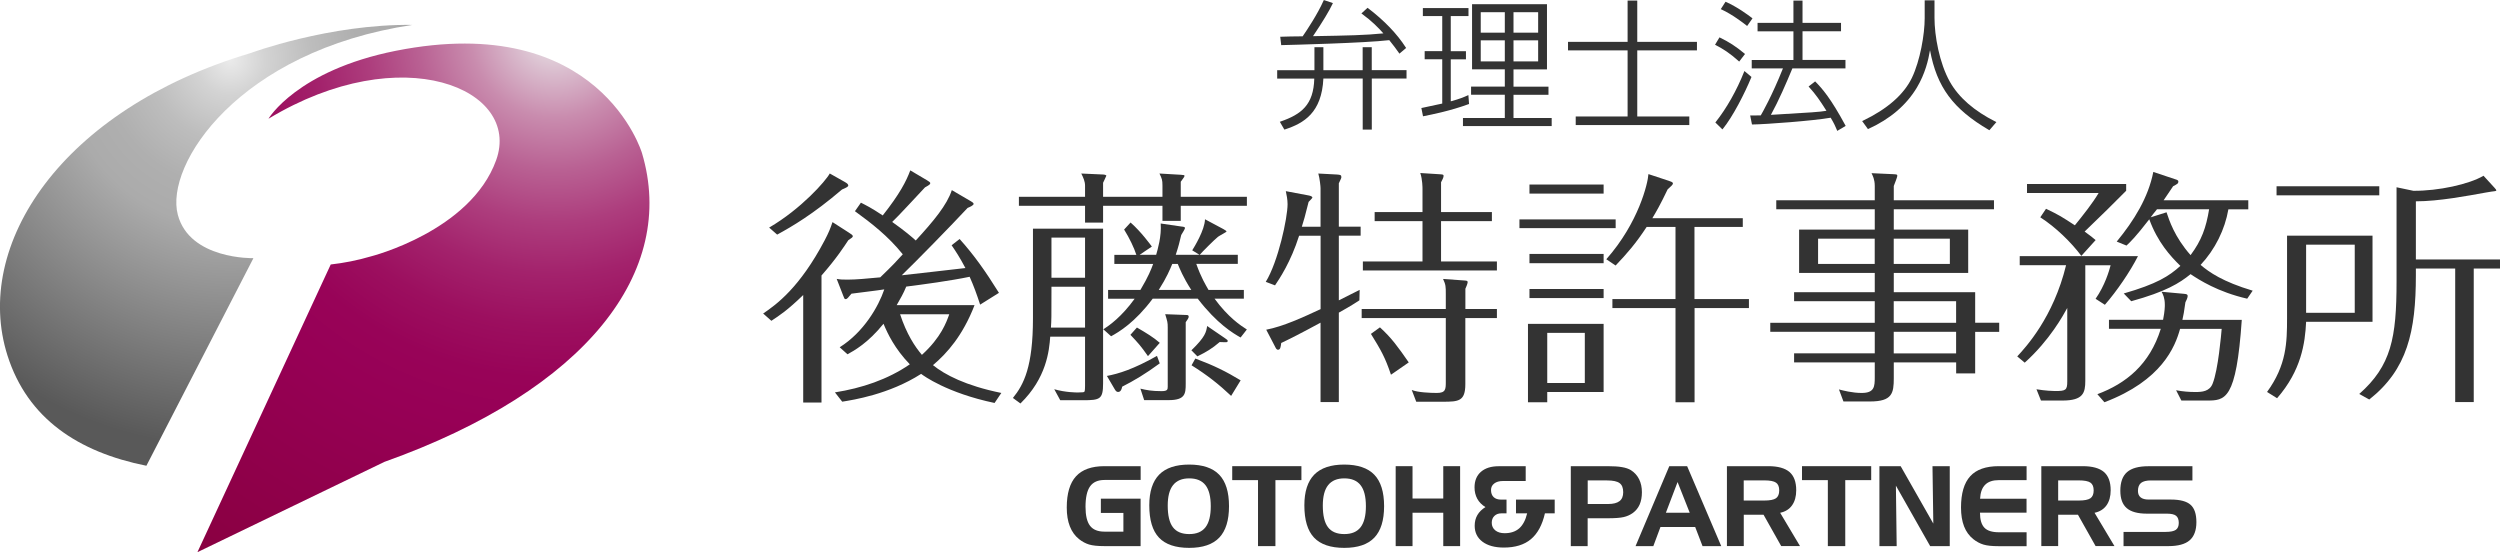 <?xml version="1.0" encoding="UTF-8"?><svg id="_レイヤー_2" xmlns="http://www.w3.org/2000/svg" xmlns:xlink="http://www.w3.org/1999/xlink" viewBox="0 0 483.78 106.84"><defs><style>.cls-1{fill:#333;}.cls-2{fill:url(#radial-gradient-2);}.cls-3{fill:url(#radial-gradient);}</style><radialGradient id="radial-gradient" cx="44.57" cy="11.53" fx="44.57" fy="11.53" r="74.96" gradientUnits="userSpaceOnUse"><stop offset="0" stop-color="#ebebeb"/><stop offset=".09" stop-color="#d3d3d3"/><stop offset=".21" stop-color="#bdbdbd"/><stop offset=".33" stop-color="#afafaf"/><stop offset=".43" stop-color="#ababab"/><stop offset="1" stop-color="#595959"/></radialGradient><radialGradient id="radial-gradient-2" cx="107.36" cy="6.39" fx="107.36" fy="6.39" r="126.12" gradientUnits="userSpaceOnUse"><stop offset="0" stop-color="#ebebeb"/><stop offset=".06" stop-color="#dabdce"/><stop offset=".13" stop-color="#c98cae"/><stop offset=".21" stop-color="#b96193"/><stop offset=".29" stop-color="#ad3d7d"/><stop offset=".37" stop-color="#a3226c"/><stop offset=".45" stop-color="#9c0f5f"/><stop offset=".53" stop-color="#980358"/><stop offset=".61" stop-color="#970056"/><stop offset="1" stop-color="#88003f"/></radialGradient></defs><g id="_ロゴ"><g><g><path class="cls-1" d="m164.2,44.97c.53.34.83.53.83.73s-.2.34-.87.78c-.78,1.16-2.18,3.4-5.19,6.83v24.58h-3.54v-20.8c-3.1,3-4.56,3.93-6.16,4.99l-1.59-1.41c2.57-1.75,7.07-4.99,11.92-14.2.78-1.5,1.07-2.23,1.5-3.49l3.1,1.99Zm-.63-9.7c.34.19.58.39.58.63,0,.2-.29.39-1.21.77-5.62,4.8-9.69,7.17-12.55,8.73l-1.55-1.36c6.21-3.63,10.95-9.02,11.73-10.47l3.01,1.7Zm25.01,23.8c-2.28,5.87-5.28,9.26-8.04,11.59,2.28,1.84,6.3,3.97,13.23,5.38l-1.31,1.94c-9.21-1.94-13.77-5.29-14.21-5.63-6.21,3.98-13.19,5.04-15.27,5.38l-1.41-1.8c5.18-.82,10.18-2.47,14.49-5.43-2.91-3.01-4.31-5.96-5.09-7.85-3,3.73-5.67,5.19-6.97,5.91l-1.51-1.36c4.65-2.91,7.52-7.9,8.63-11.2-.82.15-6.06.78-6.35.83-.63.77-.87,1.06-1.12,1.06s-.29-.19-.48-.68l-1.26-3.24c.82.14,1.11.14,2.18.14,1.5,0,3.68-.19,6.25-.44,2.42-2.32,3.49-3.49,4.36-4.46-2.91-3.59-6.06-6.01-9.26-8.34l1.16-1.65c1.02.53,1.89.92,4.22,2.47,3.3-4.17,4.56-6.64,5.33-8.72l3.2,1.89c.48.29.67.43.67.58,0,.24-.24.39-1.02.82-1.02,1.07-5.38,5.82-6.35,6.69,2.47,1.74,3.92,3,4.56,3.59,3.44-3.74,6.06-6.89,6.98-9.75l3.73,2.18c.15.09.49.29.49.48,0,.29-.77.63-1.16.78-3.2,3.44-10.03,10.42-12.75,13.04,1.02-.09,10.18-1.16,12.32-1.4-1.12-2.13-1.94-3.34-2.67-4.41l1.55-1.21c2.86,3.2,4.95,6.16,7.61,10.42l-3.64,2.28c-.68-2.08-1.21-3.54-2.03-5.39-3.73.78-9.17,1.51-12.27,1.9-.53,1.31-1.12,2.32-1.85,3.59h15.03Zm-14.4,1.75c1.26,3.83,2.86,6.25,4.22,7.85,3.73-3.39,4.75-6.35,5.29-7.85h-9.5Z"/><path class="cls-1" d="m203.23,65.13c-.19,2.76-.73,8.05-5.77,12.95l-1.45-1.07c2.13-2.61,3.88-6.11,3.88-15.41v-17.35h13.57v29.91c0,3.1-.58,3.29-3.88,3.29h-4.41l-1.16-2.13c2.18.63,4.27.63,4.56.63,1.02,0,1.17-.05,1.26-.14.14-.1.14-.87.14-1.16v-9.5h-6.74Zm6.74-29.23c0-.78-.34-1.55-.73-2.32l4.22.19c.24,0,.63.1.63.24,0,.05-.54,1.16-.63,1.36v2.71h11.49v-2.18c0-1.07-.1-1.31-.58-2.32l4.12.24c.63.05.73.05.73.24s-.63.92-.73,1.11v2.91h12.8v1.75h-12.8v2.91h-3.54v-2.91h-11.49v3.25h-3.49v-3.25h-12.8v-1.75h12.8v-2.18Zm0,27.49v-7.9h-6.5v1.11c0,4.75,0,5.29-.1,6.79h6.6Zm0-9.65v-7.76h-6.5v7.76h6.5Zm3.54,9.99c1.26-.83,3.49-2.38,6.06-5.92h-5.14v-1.7h6.25c1.51-2.52,2.13-4.07,2.47-5.04h-7.51v-1.75h4.26c-.44-1.36-1.31-3.2-2.37-4.9l1.25-1.36c2.04,1.79,3.83,4.27,4.12,4.65l-2.37,1.6h3.2c.29-1.02,1.06-3.59.88-6.06l3.97.58c.49.05.73.1.73.29s-.44.87-.73,1.36c-.29,1.26-.53,2.23-1.06,3.83h4.6l-1.41-.87c.39-.63,2.43-3.93,2.47-6.01l3.54,1.89c.15.1.63.34.63.48,0,.1-1.41.83-1.65,1.02-.63.49-3.1,2.96-3.54,3.49h7.37v1.75h-8.04c.97,2.71,1.79,4.02,2.37,5.04h6.84v1.7h-5.67c2.66,3.63,5.04,5.19,6.25,5.96l-1.21,1.55c-1.46-.82-4.56-2.66-8.29-7.51h-8.72c-3.44,4.61-6.54,6.45-8.05,7.27l-1.5-1.35Zm10.91,6.59c-2.77,2.03-4.9,3.3-7.27,4.51-.05.29-.2,1.02-.78,1.02-.29,0-.48-.19-.72-.63l-1.45-2.47c2.28-.43,5.14-1.31,9.69-3.88l.54,1.46Zm-2.28-1.41c-1.4-1.99-1.79-2.42-3.39-4.12l1.26-1.41c1.84,1.07,3.2,1.89,4.42,2.96l-2.28,2.57Zm-1.45,6.3c1.21.29,2.23.48,4.07.48,1.12,0,1.21-.29,1.21-.83v-11.49c0-.97-.05-1.11-.49-2.57l3.97.15c.34,0,.58,0,.58.34,0,.24-.24.58-.58,1.06v11.93c0,1.9-.1,3.15-3.29,3.15h-4.75l-.73-2.23Zm6.16-24.14c-.44,1.06-1.07,2.61-2.62,5.04h6.3c-1.65-2.57-2.23-4.12-2.62-5.04h-1.06Zm10.28,14.44c.34.24.44.29.44.44,0,.34-.15.29-1.55.24-1.45,1.26-2.62,1.94-4.31,2.77l-1.16-1.17c2.71-2.61,2.86-3.54,3.05-4.7l3.54,2.42Zm1.11,11.1c-2.37-2.23-4.56-3.98-7.66-5.92l.73-1.31c3.64,1.36,5.96,2.52,8.77,4.22l-1.84,3.01Z"/><path class="cls-1" d="m255.54,43.85v-7.46c0-.29-.14-1.79-.43-2.81l3.59.19c.68.05.87.1.87.49,0,.19-.05.29-.49,1.21v8.39h4.22v1.75h-4.22v12.51c1.12-.58,2.28-1.16,4.03-2.03l-.05,2.03c-.82.53-1.55,1.02-3.98,2.38v17.31h-3.54v-15.37c-3.83,2.08-5.96,3.15-7.61,3.93-.1.77-.15,1.31-.63,1.31-.24,0-.39-.24-.53-.54l-1.74-3.34c3.29-.63,7.08-2.38,10.52-3.98v-14.2h-4.16c-1.61,5.09-3.84,8.39-4.66,9.6l-1.79-.68c2.42-3.93,4.22-12.41,4.22-15.03,0-.87-.19-1.84-.34-2.52l4.36.82c.24.05.78.14.78.44,0,.09-.73.82-.73.82-.67,2.72-.97,3.74-1.31,4.8h3.63Zm34.13,15.95v1.75h-6.11v12.79c0,3.3-1.31,3.4-4.31,3.4h-5.19l-.87-2.28c1.11.48,3.63.58,4.85.58,1.74,0,1.74-.73,1.74-2.23v-12.26h-16.28v-1.75h16.28v-2.86c0-1.45,0-1.84-.53-2.96l4.03.29c.58.05.73.05.73.34s-.39,1.17-.44,1.26v3.92h6.11Zm-.97-18.76v1.75h-9.84v7.81h10.81v1.74h-25.94v-1.74h11.54v-7.81h-9.26v-1.75h9.26v-4.46c0-.2,0-1.85-.43-3.1l3.78.24c.63.05.73.05.73.34s-.29.83-.49,1.21v5.77h9.84Zm-21.67,22.3c2.28,2.08,3.49,3.78,5.58,6.79l-3.44,2.38c-1.16-3.44-1.94-4.75-3.88-7.9l1.74-1.26Z"/><path class="cls-1" d="m312.65,42.45v1.7h-18.62v-1.7h18.62Zm-2.33,20.22v13.19h-10.91v1.98h-3.73v-15.17h14.64Zm0-26.96v1.75h-14.35v-1.75h14.35Zm0,13.43v1.79h-14.35v-1.79h14.35Zm0,6.79v1.75h-14.35v-1.75h14.35Zm-10.91,8.48v9.7h7.27v-9.7h-7.27Zm28.51-6.54h10.52v1.74h-10.52v18.23h-3.69v-18.23h-12.21v-1.74h12.21v-13.96h-5.58c-2.03,3.11-3.78,5.14-6.01,7.47l-1.8-1.21c6.25-7.08,8.05-14.69,8.15-16.48l3.97,1.31c.29.1.77.24.77.48,0,.29-.39.58-1.02,1.16-1.41,2.96-2.23,4.37-2.96,5.58h17.5v1.7h-9.35v13.96Z"/><path class="cls-1" d="m386.87,62.47v1.75h-4.65v8.04h-3.68v-2.13h-12.07v3.05c0,2.91-.29,4.51-4.61,4.51h-5.13l-.87-2.33c.77.2,2.56.68,4.41.68,2.47,0,2.52-1.26,2.52-3.05v-2.86h-15.61v-1.75h15.61v-4.17h-20.22v-1.75h20.22v-4.17h-15.61v-1.74h15.61v-3.73h-14.64v-8.39h14.64v-3.93h-19.06v-1.75h19.06v-2.76c0-1.27-.39-1.99-.63-2.48l4.31.2c.63.05.68.05.68.34,0,.19-.43,1.31-.68,1.94v2.76h19.39v1.75h-19.39v3.93h14.4v8.39h-14.4v3.73h15.75v5.91h4.65Zm-24.09-11.39v-4.9h-10.96v4.9h10.96Zm3.68-4.9v4.9h10.86v-4.9h-10.86Zm12.07,16.28v-4.17h-12.07v4.17h12.07Zm0,5.92v-4.17h-12.07v4.17h12.07Z"/><path class="cls-1" d="m400.06,59.56c-.78,1.41-3.35,6.2-8.25,10.62l-1.45-1.21c1.65-1.79,6.98-7.52,9.45-17.65h-8.97v-1.75h22.88c-1.5,2.96-4.07,6.74-6.4,9.41l-1.8-1.16c1.8-2.57,2.62-5.38,2.91-6.49h-4.9v22.35c0,2.33-.39,3.83-4.41,3.83h-4.17l-.87-2.18c1.79.29,3.2.34,3.58.34,2.09,0,2.38-.15,2.38-1.89v-14.2Zm2.71-10.04c-2.04-2.71-4.95-5.53-7.95-7.47l1.11-1.65c2.62,1.26,2.96,1.5,5.58,3.2,1.64-2.03,3.39-4.22,4.6-6.25h-13.86v-1.75h19.19v1.31q-3.39,3.44-8.04,7.9c1.16.83,1.55,1.16,2.13,1.65l-2.76,3.05Zm3.1,26.76c5.57-2.08,10.13-5.77,12.27-12.65h-10.03v-1.74h10.47c.34-1.7.34-2.62.34-2.91,0-1.31-.34-1.99-.63-2.52l4.27.39c.63.05.78.14.78.44,0,.34-.29.92-.44,1.21-.24,1.85-.39,2.52-.58,3.4h11.49c-1.07,15.61-3.2,15.61-6.84,15.61h-4.85l-1.02-1.99c1.31.24,2.47.34,3.74.34s2.76-.1,3.34-1.65c1.06-2.67,1.64-9.41,1.74-10.57h-8.05c-.97,3.49-3.54,9.99-14.64,14.2l-1.36-1.55Zm25.35-35.78c-.68,3.93-2.57,7.76-5.38,10.76,1.65,1.41,4.27,3.25,10.08,4.99l-1.06,1.55c-5.72-1.31-9.36-3.68-10.96-4.75-2.13,1.74-4.8,3.4-11.48,5.24l-1.45-1.5c6.39-1.84,8.77-3.35,10.96-5.34-1.9-1.84-4.42-4.6-6.02-9.02-2.62,3.39-3.63,4.36-4.41,5.09l-1.89-.77c3.35-4.07,6.11-8.53,7.08-13.48l4.22,1.41c.34.1.63.2.63.44,0,.39-.2.49-1.02.92-.63.92-1.16,1.75-1.84,2.72h16.39v1.75h-3.83Zm-13.82,0c-.44.53-1.16,1.45-1.21,1.55l3.06-.97c.53,1.55,1.5,4.7,4.65,8.29,2.14-2.86,3.01-5.33,3.59-8.87h-10.09Z"/><path class="cls-1" d="m459.11,45.6v16.67h-12.85c-.19,4.17-.96,9.45-5.62,14.79l-1.94-1.21c3.78-5.19,3.87-9.6,3.87-14.25v-16h16.54Zm1.31-9.55v1.75h-19.88v-1.75h19.88Zm-14.16,11.3v13.18h9.41v-13.18h-9.41Zm21.24,5.91c0,10.91-1.65,18.23-9.02,24.05l-1.94-1.07c6.2-5.48,7.22-10.86,7.22-21.77v-18.23l3.25.68c4.8.05,10.81-1.26,13.58-2.91l2.13,2.33c.25.29.34.39.34.48,0,.24-.19.1-2.03.44-3.5.63-9.07,1.7-13.53,1.7v11.25h16.29v1.75h-5.09v25.84h-3.59v-25.84h-7.61v1.31Z"/></g><g><path class="cls-1" d="m213.03,99.25v-2.75h7.69v9.18h-7c-1.29,0-2.28-.1-2.97-.31-.69-.21-1.33-.56-1.94-1.04-.79-.63-1.38-1.45-1.78-2.47-.4-1.01-.6-2.22-.6-3.64,0-2.73.6-4.75,1.79-6.05,1.19-1.3,3.02-1.96,5.51-1.96h7v2.67h-7c-1.28,0-2.21.42-2.79,1.24-.58.82-.88,2.14-.88,3.95,0,1.69.29,2.91.87,3.67.58.76,1.51,1.14,2.8,1.14h3.66v-3.62h-4.35Z"/><path class="cls-1" d="m222.4,97.79c0-2.66.64-4.64,1.91-5.94,1.28-1.3,3.21-1.95,5.81-1.95s4.57.66,5.82,1.97c1.26,1.31,1.89,3.34,1.89,6.08s-.63,4.77-1.89,6.09c-1.26,1.32-3.2,1.98-5.82,1.98s-4.6-.66-5.85-1.99c-1.25-1.33-1.87-3.41-1.87-6.24Zm7.73-5.22c-1.39,0-2.44.44-3.13,1.31-.69.87-1.03,2.19-1.03,3.95,0,1.91.33,3.31,1,4.19.67.89,1.72,1.33,3.16,1.33s2.46-.44,3.15-1.32c.68-.88,1.02-2.24,1.02-4.07s-.34-3.2-1.02-4.07c-.68-.88-1.73-1.32-3.15-1.32Z"/><path class="cls-1" d="m243.45,92.91h-5v-2.7h13.39v2.7h-5.03v12.77h-3.37v-12.77Z"/><path class="cls-1" d="m252.41,97.79c0-2.66.64-4.64,1.91-5.94,1.28-1.3,3.21-1.95,5.81-1.95s4.57.66,5.82,1.97c1.26,1.31,1.89,3.34,1.89,6.08s-.63,4.77-1.89,6.09c-1.26,1.32-3.2,1.98-5.82,1.98s-4.6-.66-5.85-1.99c-1.25-1.33-1.87-3.41-1.87-6.24Zm7.73-5.22c-1.4,0-2.44.44-3.13,1.31-.69.87-1.03,2.19-1.03,3.95,0,1.91.33,3.31,1,4.19.67.89,1.72,1.33,3.16,1.33s2.46-.44,3.15-1.32c.68-.88,1.03-2.24,1.03-4.07s-.34-3.2-1.03-4.07c-.68-.88-1.73-1.32-3.15-1.32Z"/><path class="cls-1" d="m273.34,90.21v6.26h5.95v-6.26h3.26v15.47h-3.26v-6.46h-5.95v6.46h-3.26v-15.47h3.26Z"/><path class="cls-1" d="m298.96,99.34c-.51,2.25-1.42,3.92-2.71,5-1.29,1.08-3.04,1.62-5.24,1.62-1.74,0-3.13-.38-4.13-1.13-1.01-.76-1.51-1.79-1.51-3.09,0-.78.17-1.47.52-2.07.35-.6.87-1.12,1.56-1.54-.7-.43-1.22-.96-1.58-1.61-.35-.65-.53-1.38-.53-2.2,0-1.28.41-2.29,1.23-3.01.82-.72,1.97-1.09,3.44-1.09h5.23v2.86h-4.41c-.7,0-1.27.16-1.68.48-.42.32-.62.74-.62,1.27,0,.59.17,1.04.51,1.37.34.32.82.48,1.44.48h1.05v2.66h-1.01c-.56,0-1,.17-1.34.5-.34.33-.51.77-.51,1.32,0,.61.23,1.1.68,1.47.45.37,1.06.55,1.82.55,1.16,0,2.1-.31,2.82-.94.71-.63,1.22-1.6,1.53-2.9h-2.16v-2.66h7.49v2.66h-1.91Z"/><path class="cls-1" d="m303.98,90.21h7.07c1.19,0,2.15.06,2.85.19.71.12,1.27.32,1.7.58.7.45,1.23,1.04,1.59,1.76.36.73.54,1.57.54,2.51s-.15,1.72-.44,2.39c-.29.66-.74,1.21-1.35,1.65-.51.36-1.09.62-1.74.77-.66.15-1.66.23-3.02.23h-3.95v5.39h-3.26v-15.47Zm7.03,2.75h-3.77v4.57h3.97c.98,0,1.71-.19,2.19-.56.48-.37.71-.95.71-1.72,0-.83-.23-1.42-.7-1.76-.47-.35-1.27-.52-2.41-.52Z"/><path class="cls-1" d="m323.03,90.21h3.45l6.6,15.47h-3.62l-1.42-3.7h-6.72l-1.38,3.7h-3.44l6.53-15.47Zm1.6,3.07l-2.26,5.94h4.61l-2.35-5.94Z"/><path class="cls-1" d="m334.17,90.21h8.02c1.86,0,3.23.38,4.1,1.13.87.75,1.3,1.93,1.3,3.53,0,1.19-.27,2.16-.8,2.91-.53.75-1.3,1.24-2.31,1.45l3.84,6.44h-3.64l-3.41-6.06h-3.83v6.06h-3.26v-15.47Zm7.25,2.75h-3.99v3.9h3.99c1.08,0,1.83-.15,2.25-.44.42-.3.63-.8.63-1.52s-.21-1.21-.62-1.5c-.41-.29-1.17-.44-2.27-.44Z"/><path class="cls-1" d="m353.71,92.91h-5v-2.7h13.39v2.7h-5.02v12.77h-3.37v-12.77Z"/><path class="cls-1" d="m363.68,90.21h4.12l6.32,11.11-.16-11.11h3.34v15.47h-3.79l-6.63-11.7.15,11.7h-3.34v-15.47Z"/><path class="cls-1" d="m386.82,92.91c-1.18,0-2.06.29-2.66.89-.6.59-.93,1.49-.99,2.71h8.99v2.7h-9.01c0,1.35.29,2.32.86,2.91.56.59,1.5.88,2.82.88h5.34v2.69h-5.49c-1.21,0-2.17-.1-2.86-.31-.69-.21-1.35-.56-1.96-1.05-.79-.63-1.39-1.45-1.79-2.47-.39-1.01-.59-2.22-.59-3.64,0-2.74.59-4.76,1.78-6.06,1.18-1.3,3.02-1.95,5.52-1.95h5.39v2.7h-5.34Z"/><path class="cls-1" d="m395.02,90.21h8.02c1.86,0,3.23.38,4.1,1.13.87.75,1.3,1.93,1.3,3.53,0,1.19-.27,2.16-.8,2.91-.54.75-1.31,1.24-2.32,1.45l3.85,6.44h-3.65l-3.41-6.06h-3.83v6.06h-3.26v-15.47Zm7.25,2.75h-3.99v3.9h3.99c1.08,0,1.83-.15,2.25-.44.42-.3.63-.8.63-1.52s-.21-1.21-.62-1.5c-.41-.29-1.17-.44-2.27-.44Z"/><path class="cls-1" d="m424.27,92.97h-8.04c-.87,0-1.5.16-1.91.48-.4.33-.6.84-.6,1.54,0,.56.17.98.52,1.26.34.28.86.42,1.54.42h4.32c1.78,0,3.05.34,3.8,1.01.76.67,1.13,1.8,1.13,3.37s-.44,2.76-1.31,3.51c-.87.75-2.24,1.12-4.11,1.12h-8.68v-2.75h8.16c.93,0,1.58-.14,1.96-.4.38-.27.57-.72.57-1.34s-.17-1.1-.52-1.38c-.35-.28-.94-.41-1.79-.41h-3.85c-1.78,0-3.09-.36-3.91-1.07-.83-.71-1.24-1.83-1.24-3.37,0-1.64.43-2.84,1.3-3.6.87-.76,2.25-1.14,4.13-1.14h8.52v2.75Z"/></g><g><path class="cls-3" d="m79.82,4.82c-33.7,5.05-47.97,27.06-45.41,36.74,2.3,8.7,14.63,8.4,14.63,8.4l-20.71,40.17c-13.2-2.64-23-9.14-26.88-21.33C-5.34,47.45,11.87,21.21,48.36,10.31c0,0,15.37-5.7,31.45-5.49Z"/><path class="cls-2" d="m38.21,106.84l25.79-55.66c2.55-.29,5.16-.79,7.79-1.57,0,0,19.26-4.86,24.22-18.61,4.96-13.75-18.17-23.66-44.06-8.02,0,0,5.5-9.34,24.64-13.15,39.45-7.84,47.64,19.79,47.64,19.79,6.83,22.89-10.63,45.78-49.85,59.76l-36.15,17.46Z"/></g><g><g><path class="cls-1" d="m248.06,8.73c1.63-.04,15.96-.39,20.78-.96.83,1.02,1.33,1.71,1.76,2.32l.21.29,1.29-1.1-.06-.09c-1.7-2.65-4.16-5.21-7.32-7.62l-.08-.06-1.19,1.09.12.09c1.93,1.4,3.15,2.67,4.13,3.77-3.69.36-6.5.41-13.62.54,1.83-2.72,3.18-4.95,3.79-6.27l.06-.13-1.75-.59-.05.1c-1.15,2.61-3.21,5.7-4.05,6.92-1.07,0-3.76.05-4.21.08h-.13s.19,1.63.19,1.63h.11Z"/><path class="cls-1" d="m265.45,13.58v-4.45h-1.76v4.45h-7.6v-4.45h-1.73v4.45h-7.21v1.63h7.18c-.14,5.09-2.5,6.91-6.53,8.31l-.14.05.88,1.51.1-.03c3.68-1.2,7.13-3.23,7.45-9.85h7.61v9.88h1.76v-9.88h6.72v-1.63h-6.72Z"/></g><g><path class="cls-1" d="m284.28,20.13l-.13-1.73-.16.07c-.74.33-1.45.65-3.25,1.14v-8.13h2.94v-1.57h-2.94V3.11h3.43v-1.55h-8.83v1.55h3.75v6.79h-3.4v1.57h3.4v8.57l-.89.19c-1.08.24-2.42.53-3.03.65l-.12.02.32,1.6.12-.02c1.83-.37,5.23-1.05,8.71-2.33l.09-.03Z"/><path class="cls-1" d="m292.88,22.84v-4.5h6.77v-1.57h-6.77v-3.34h6.48V.81h-14.5v12.61h6.34v3.34h-6.53v1.57h6.53v4.5h-8.1v1.57h17.17v-1.57h-7.4Zm0-16.52v-3.96h4.77v3.96h-4.77Zm0,5.56v-4.07h4.77v4.07h-4.77Zm-1.68-4.07v4.07h-4.66v-4.07h4.66Zm0-5.45v3.96h-4.66v-3.96h4.66Z"/></g><polygon class="cls-1" points="328.38 9.75 328.38 8.1 316.83 8.1 316.83 .11 314.96 .11 314.96 8.1 303.43 8.1 303.43 9.75 314.96 9.75 314.96 22.54 304.92 22.54 304.92 24.2 326.9 24.2 326.9 22.54 316.83 22.54 316.83 9.75 328.38 9.75"/><g><path class="cls-1" d="m337.99,4.95l.1.08,1.04-1.48-.17-.13c-.74-.56-2.72-2.04-4.95-3.04l-.1-.04-.92,1.43.13.06c2.05.93,4.24,2.62,4.86,3.11Z"/><path class="cls-1" d="m357.1,24.25c-2.81-5.2-4.45-7.08-5.77-8.42l-.08-.08-1.27.99.09.1c1.32,1.45,2.06,2.54,3.37,4.6-1.44.24-2.71.31-10.49.77l-.26.02c1.53-2.8,2.96-6.1,4.16-9h10.27v-1.63h-8.31v-5.55h7.45v-1.63h-7.45V.11h-1.76v4.32h-6.94v1.63h6.94v5.55h-8.07v1.63h6.04c-2.1,5.28-4.02,8.63-4.29,9.09-.49.02-.77.02-1.9.02h-.15l.35,1.74h.1c2.55-.03,11.74-.71,15.13-1.31.7,1.18.92,1.71,1.15,2.26l.12.29,1.63-.97-.06-.1Z"/><path class="cls-1" d="m336.45,11.83l.1.09,1.13-1.47-.09-.08c-1.74-1.43-2.9-2.18-4.75-3.09l-.1-.05-.86,1.43.12.06c1.53.8,2.69,1.54,4.46,3.11Z"/><path class="cls-1" d="m338.92,14.88l-1.36-1.14-.06.16c-1.37,3.49-3.42,7.12-5.49,9.71l-.07.09,1.37,1.34.09-.11c1.94-2.39,4.21-6.84,5.5-9.96l.03-.08Z"/></g><path class="cls-1" d="m386.18,23.55c-4.15-2.08-7.13-4.67-8.85-7.72-2.05-3.63-2.98-8.95-2.98-12.35V.06h-1.9v3.47c0,3.09-.87,8.18-2.47,11.53-1.57,3.25-4.77,6.04-9.5,8.31l-.13.06,1.12,1.55.09-.04c4.21-1.91,7.37-4.62,9.4-8.03,1.57-2.64,2.2-5.26,2.52-7.2,1.32,7.16,4.48,11.39,11.4,15.44l.09.05,1.36-1.58-.14-.07Z"/></g></g></g></svg>